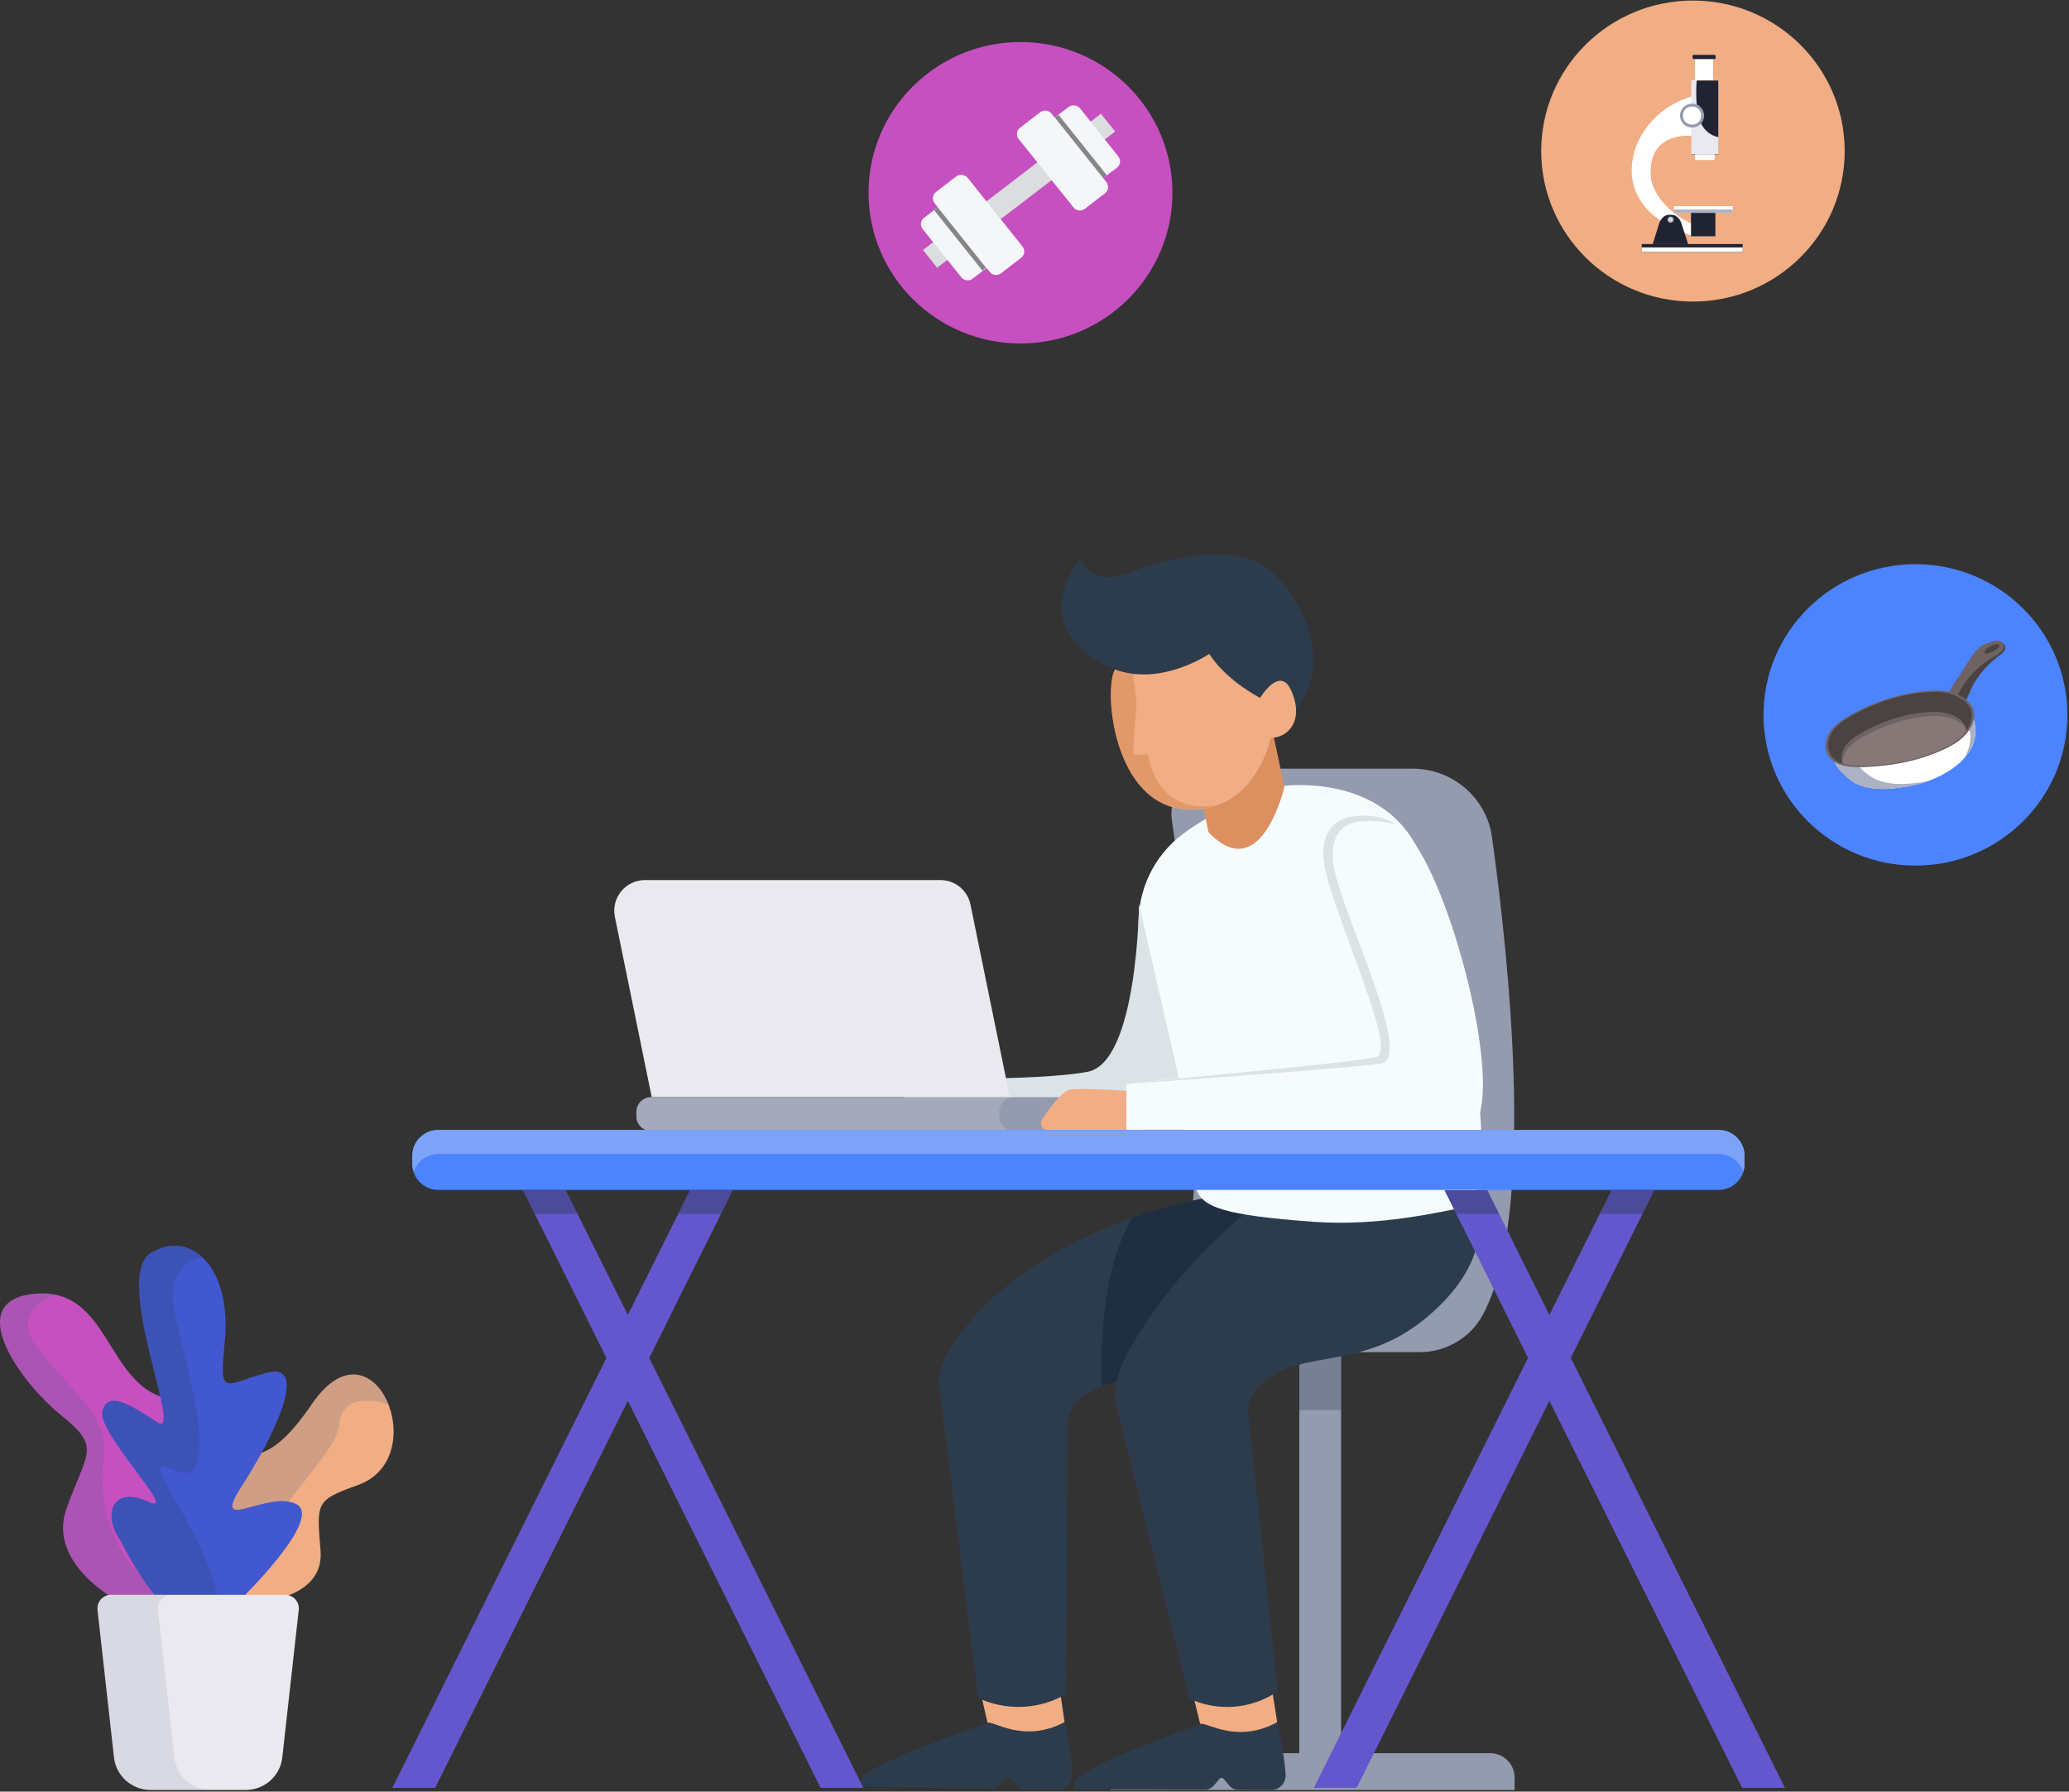 <?xml version="1.0" encoding="UTF-8" standalone="no"?>
<!DOCTYPE svg PUBLIC "-//W3C//DTD SVG 1.1//EN" "http://www.w3.org/Graphics/SVG/1.1/DTD/svg11.dtd">
<svg width="100%" height="100%" viewBox="0 0 395 342" version="1.1" xmlns="http://www.w3.org/2000/svg" xmlns:xlink="http://www.w3.org/1999/xlink" xml:space="preserve" xmlns:serif="http://www.serif.com/" style="fill-rule:evenodd;clip-rule:evenodd;stroke-linejoin:round;stroke-miterlimit:2;">
    <rect x="0" y="0" width="395" height="342" fill="#333333" stroke="none"/>
    <g transform="matrix(1,0,0,1,-0.011,-13.436)">
        <g transform="matrix(0.671,0,0,0.666,0.004,118.688)">
            <rect x="369.689" y="230.552" width="11.895" height="115.299" style="fill:rgb(148,155,175);fill-rule:nonzero;"/>
            <rect x="369.689" y="229.637" width="11.895" height="16.471" style="fill:rgb(51,61,88);fill-opacity:0.3;fill-rule:nonzero;"/>
            <path d="M322.964,344.453L423.951,344.453C427.802,344.453 430.938,347.566 430.938,351.431L430.938,355.02L316.014,355.02L316.014,351.431C315.996,347.566 319.113,344.453 322.964,344.453Z" style="fill:rgb(148,155,175);fill-rule:nonzero;"/>
            <path d="M403.907,229.516L320.452,229.516C350.819,218.62 339.065,116.026 333.453,77.128C332.316,69.29 338.423,62.275 346.345,62.275L401.945,62.275C413.314,62.275 422.96,70.645 424.519,81.908C429.397,117.253 437.08,190.526 421.86,218.894C418.321,225.469 411.371,229.516 403.907,229.516Z" style="fill:rgb(148,155,175);fill-rule:nonzero;"/>
            <path d="M301.729,327.44L302.903,335.571L296.723,343.482L281.008,335.809L279.302,328.374L298.85,325.407L301.729,327.44Z" style="fill:rgb(241,173,131);fill-rule:nonzero;"/>
            <path d="M289.039,353.61L287.425,351.595C287.132,351.229 286.563,351.211 286.27,351.577L284.638,353.482C283.978,354.251 283.006,354.69 281.997,354.672L245.487,354.049C244.79,353.335 244.606,352.108 245.432,351.284C250.786,345.881 279.595,336.56 281.025,335.772C282.456,334.985 291.276,341.816 302.939,335.534C302.939,335.534 304.828,344.654 305.103,350.57C305.213,352.987 303.306,355.002 300.885,354.965L291.625,354.8C290.598,354.837 289.662,354.379 289.039,353.61Z" style="fill:rgb(44,60,77);fill-rule:nonzero;"/>
            <path d="M368.736,189.995C368.736,189.995 383.901,206.734 356.137,224.919C336.663,237.684 321.314,233.783 309.083,241.512C306.222,243.325 304.04,246.017 303.838,249.405L303.214,327.659L301.729,328.392C294.376,332.036 285.757,332.128 278.312,328.648L267.254,239.369C266.851,233.216 270.188,228.033 274.002,223.18C295.238,196.204 332.83,187.065 342.329,185.508C354.725,183.494 368.736,189.995 368.736,189.995Z" style="fill:rgb(44,60,77);fill-rule:nonzero;"/>
            <path d="M362.116,327.421L363.4,335.553L357.311,343.556L341.486,336.084L339.689,328.667L359.219,325.443L362.116,327.421Z" style="fill:rgb(241,173,131);fill-rule:nonzero;"/>
            <path d="M349.793,353.775L348.142,351.797C347.831,351.431 347.281,351.431 346.987,351.797L345.392,353.72C344.75,354.507 343.778,354.947 342.769,354.947L306.241,354.819C305.525,354.123 305.342,352.896 306.149,352.072C311.43,346.614 340.092,336.89 341.523,336.084C342.953,335.278 351.847,341.999 363.436,335.553C363.436,335.553 365.453,344.655 365.802,350.57C365.949,352.987 364.06,355.039 361.639,355.02L352.379,354.984C351.352,354.984 350.416,354.526 349.793,353.775Z" style="fill:rgb(44,60,77);fill-rule:nonzero;"/>
            <path d="M414.837,175.399C414.837,175.399 433.211,195.855 406.64,218.949C388.009,235.157 371.285,228.216 359.548,238.105C356.798,240.431 354.891,243.581 355.166,247.152L363.546,326.744L362.922,327.146C355.587,331.89 346.327,332.531 338.423,328.813L317.646,244.936C316.344,238.526 319.095,232.593 322.414,226.952C340.844,195.562 369.799,176.864 379.573,173.861C392.281,169.978 414.837,175.399 414.837,175.399Z" style="fill:rgb(44,60,77);fill-rule:nonzero;"/>
            <path d="M313.484,239.295C314.878,238.709 316.308,238.233 317.757,237.812C318.527,234.076 320.379,230.45 322.414,226.97C331.547,211.422 343.283,198.95 353.974,190.013C347.317,188.878 343.925,187.468 342.091,185.6C338.442,186.186 331.07,187.852 322.158,191.002C313.136,206.074 313.154,230.56 313.484,239.295Z" style="fill:rgb(31,46,64);fill-rule:nonzero;"/>
            <path d="M365.38,67.202C365.38,67.202 391.878,63.667 402.881,84.288C413.883,104.909 430.332,185.728 415.956,188.182C409.592,189.262 392.611,193.53 373.797,192.156C347.94,190.27 342.311,187.889 340.44,182.981L323.973,107.657C323.588,97.291 328.209,87.328 336.479,81.065C349.683,71.084 365.38,67.202 365.38,67.202Z" style="fill:rgb(246,251,253);fill-rule:nonzero;"/>
            <path d="M324.083,101.045C324.083,101.045 323.735,146.408 309.468,149.156C295.183,151.903 257.168,151.042 257.168,151.042L257.168,165.473L338.698,165.473L324.083,101.045Z" style="fill:rgb(219,227,231);fill-rule:nonzero;"/>
            <path d="M343.833,80.461L340.624,64.418L361.455,48.577L365.453,67.495C365.435,67.476 358.87,96.357 343.833,80.461Z" style="fill:rgb(220,143,95);fill-rule:nonzero;"/>
            <path d="M317.242,33.834C317.242,33.834 328.135,39.127 344.107,29.42C344.107,29.42 347.812,36.068 358.521,42.002C358.521,42.002 364.077,32.698 367.286,39.676C368.258,41.782 368.717,43.687 368.753,45.372C378.784,32.442 371.706,15.41 362.354,6.217C353.496,-2.501 334.315,0.961 322.34,5.777C309.632,10.887 307.285,2.005 307.285,2.005C291.239,24.604 317.242,33.834 317.242,33.834Z" style="fill:rgb(44,60,77);fill-rule:nonzero;"/>
            <path d="M358.521,42.002C358.521,42.002 364.077,32.698 367.286,39.676C371.174,48.137 366.791,53.448 361.528,53.448C361.528,53.448 357.347,75.461 337.102,73.904C316.857,72.348 313.923,39.877 317.242,33.834C317.242,33.834 328.153,39.126 344.107,29.402C344.107,29.42 347.812,36.068 358.521,42.002Z" style="fill:rgb(241,173,131);fill-rule:nonzero;"/>
            <path d="M183.51,94.207L267.597,94.207C271.737,94.207 275.313,97.143 276.133,101.235L287.333,156.431L185.443,156.431L174.955,104.739C173.861,99.29 178.001,94.207 183.51,94.207Z" style="fill:rgb(234,233,239);fill-rule:nonzero;"/>
            <path d="M185.266,156.431L324.964,156.431C327.274,156.431 329.145,158.299 329.145,160.607L329.145,161.962C329.145,164.269 327.274,166.137 324.964,166.137L185.266,166.137C182.955,166.137 181.085,164.269 181.085,161.962L181.085,160.607C181.103,158.299 182.955,156.431 185.266,156.431Z" style="fill:rgb(148,155,175);fill-rule:nonzero;"/>
            <path d="M185.265,156.431L288.489,156.431C286.178,156.431 284.308,158.299 284.308,160.607L284.308,161.962C284.308,164.269 286.178,166.137 288.489,166.137L185.265,166.137C182.955,166.137 181.084,164.269 181.084,161.962L181.084,160.607C181.103,158.299 182.955,156.431 185.265,156.431Z" style="fill:rgb(234,233,239);fill-opacity:0.2;fill-rule:nonzero;"/>
            <path d="M320.47,152.635C336.919,150.712 383.094,146.024 391.016,145.2C400.992,144.174 379.316,103.957 376.914,90.222C374.512,76.469 385.001,75.956 385.001,75.956C390.924,75.223 397.398,75.956 402.899,84.288C414.158,101.338 426.72,151.152 420.1,163.459C419.33,164.905 417.808,165.784 416.157,165.784L320.47,165.784L320.47,152.635Z" style="fill:rgb(246,251,253);fill-rule:nonzero;"/>
            <path d="M320.47,152.635C320.47,152.635 379.921,148.551 392.74,146.829C402.679,145.493 381.957,104.305 379.555,90.552C377.152,76.798 387.807,77.384 387.807,77.384C390.484,77.054 394.335,77.421 397.086,78.263C393.106,75.644 388.944,75.479 384.983,75.955C384.983,75.955 374.493,76.487 376.896,90.222C379.298,103.975 397.893,143.313 391.603,144.87C383.882,146.756 336.919,150.73 320.47,152.635Z" style="fill:rgb(219,227,231);fill-rule:nonzero;"/>
            <path d="M320.47,165.986L298.3,165.986C296.631,165.986 295.641,164.154 296.539,162.744C298.611,159.557 301.894,155.052 304.296,154.301C305.726,153.844 316.509,154.246 320.47,154.668L320.47,165.986Z" style="fill:rgb(241,173,131);fill-rule:nonzero;"/>
            <path d="M317.243,33.834C317.243,33.834 319.059,34.695 322.268,35.079C322.543,36.581 323.02,39.456 323.276,42.185C323.643,46.086 321.699,58.136 322.91,58.228C324.12,58.319 326.632,58.136 326.632,58.136C326.632,58.136 328.484,75.571 345.942,72.787C346.107,72.769 346.235,72.751 346.4,72.714C343.76,73.666 340.697,74.143 337.121,73.868C316.858,72.348 313.942,39.859 317.243,33.834Z" style="fill:rgb(220,143,95);fill-opacity:0.67;fill-rule:nonzero;"/>
            <path d="M124.731,165.821L488.957,165.821C493.047,165.821 496.366,169.136 496.366,173.22L496.366,175.619C496.366,179.703 493.047,183.018 488.957,183.018L124.731,183.018C120.642,183.018 117.323,179.703 117.323,175.619L117.323,173.22C117.323,169.136 120.642,165.821 124.731,165.821Z" style="fill:rgb(76,132,255);fill-rule:nonzero;"/>
            <path d="M124.731,165.821L488.957,165.821C493.047,165.821 496.366,169.136 496.366,173.22L496.366,175.619C496.366,176.407 496.201,177.139 495.981,177.853C495.027,174.868 492.258,172.707 488.957,172.707L124.731,172.707C121.431,172.707 118.662,174.887 117.708,177.853C117.488,177.139 117.323,176.407 117.323,175.619L117.323,173.22C117.323,169.136 120.642,165.821 124.731,165.821Z" style="fill:rgb(125,163,248);fill-rule:nonzero;"/>
            <path d="M373.833,354.398L386.009,354.398L470.693,183.091L458.535,183.091L373.833,354.398Z" style="fill:rgb(100,87,205);fill-rule:nonzero;"/>
            <path d="M507.864,354.398L495.688,354.398L411.004,183.091L423.18,183.091L507.864,354.398Z" style="fill:rgb(100,87,205);fill-rule:nonzero;"/>
            <path d="M111.639,354.398L123.815,354.398L208.5,183.091L196.323,183.091L111.639,354.398Z" style="fill:rgb(100,87,205);fill-rule:nonzero;"/>
            <path d="M245.652,354.398L233.494,354.398L148.791,183.091L160.968,183.091L245.652,354.398Z" style="fill:rgb(100,87,205);fill-rule:nonzero;"/>
            <path d="M455.179,189.867L458.535,183.091L470.693,183.091L467.337,189.867L455.179,189.867Z" style="fill:rgb(41,57,81);fill-opacity:0.4;fill-rule:nonzero;"/>
            <path d="M414.359,189.867L411.003,183.091L423.18,183.091L426.536,189.867L414.359,189.867Z" style="fill:rgb(41,57,81);fill-opacity:0.4;fill-rule:nonzero;"/>
            <path d="M192.967,189.867L196.323,183.091L208.5,183.091L205.144,189.867L192.967,189.867Z" style="fill:rgb(41,57,81);fill-opacity:0.4;fill-rule:nonzero;"/>
            <path d="M152.147,189.867L148.791,183.091L160.967,183.091L164.323,189.867L152.147,189.867Z" style="fill:rgb(41,57,81);fill-opacity:0.4;fill-rule:nonzero;"/>
            <path d="M35.153,301.762C35.153,301.762 12.969,290.794 19,274.16C25.032,257.511 28.756,256.812 17.233,247.432C5.696,238.051 -10.982,214.513 10.136,212.751C31.239,210.974 30.173,238.94 47.742,242.829C65.31,246.718 74.891,319.984 35.153,301.762Z" style="fill:rgb(198,80,191);fill-rule:nonzero;"/>
            <path d="M52.605,303.408C48.34,305.375 42.615,305.185 35.153,301.762C35.153,301.762 12.969,290.794 19,274.16C25.032,257.511 28.756,256.812 17.233,247.432C5.696,238.051 -10.982,214.513 10.136,212.75C12.209,212.576 14.079,212.707 15.758,213.056C9.814,215.518 3.9,220.397 11.552,229.443C24.273,244.489 31.078,249.806 29.603,259.536C28.143,269.018 28.975,290.576 52.605,303.408Z" style="fill:rgb(71,100,136);fill-opacity:0.2;fill-rule:nonzero;"/>
            <path d="M72.759,301.223C72.759,301.223 92.27,300.51 91.218,286.541C90.152,272.558 89.612,272.019 101.865,267.605C123.508,259.813 106.377,218.358 88.736,244.417C76.497,262.507 71.167,258.443 63.178,259.856C55.204,261.269 37.811,307.414 72.759,301.223Z" style="fill:rgb(241,173,131);fill-rule:nonzero;"/>
            <path d="M63.178,259.856C71.167,258.443 76.483,262.507 88.736,244.417C97.966,230.768 107.049,235.633 110.525,244.489C105.326,242.902 97.44,241.955 96.461,250.374C95.191,261.313 69.531,279.273 70.057,301.602C69.721,301.646 69.385,301.66 69.064,301.689C65.325,291.872 60.403,279.141 56.183,268.29C58.417,263.6 61.119,260.22 63.178,259.856Z" style="fill:rgb(71,100,136);fill-opacity:0.2;fill-rule:nonzero;"/>
            <path d="M68.246,300.611C68.246,300.611 92.46,276.986 84.208,273.009C75.957,269.033 59.717,282.04 68.772,267.969C77.826,253.899 88.356,231.992 75.855,235.444C63.339,238.896 62.433,242.683 63.981,226.297C65.982,205.089 54.138,194.164 42.951,201.069C31.779,207.973 52.532,254.685 44.821,249.646C37.109,244.606 30.713,240.353 29.121,246.456C27.529,252.559 51.217,276.534 42.425,272.47C31.516,267.43 29.91,276.447 33.371,282.025C36.832,287.604 51.203,320.785 68.246,300.611Z" style="fill:rgb(66,88,209);fill-rule:nonzero;"/>
            <path d="M33.371,282.025C29.91,276.447 31.502,267.43 42.426,272.47C51.217,276.534 27.515,252.559 29.121,246.456C30.713,240.352 37.11,244.591 44.821,249.645C52.532,254.685 31.779,207.973 42.951,201.068C48.15,197.864 53.481,198.549 57.512,202.292C51.728,203.705 47.099,208.351 50.297,220.878C57.103,247.431 61.25,269.557 48.822,263.075C37.124,256.958 62.419,285.142 62.667,305.447C48.15,313.721 36.452,286.978 33.371,282.025Z" style="fill:rgb(44,60,77);fill-opacity:0.2;fill-rule:nonzero;"/>
            <path d="M85.012,303.379L80.324,345.707C79.739,350.995 75.256,355 69.911,355L42.864,355C37.533,355 33.05,350.995 32.451,345.707L27.763,303.379C27.515,301.077 29.311,299.067 31.633,299.067L81.141,299.067C83.463,299.067 85.26,301.077 85.012,303.379Z" style="fill:rgb(234,233,239);fill-rule:nonzero;"/>
            <path d="M31.648,299.067L48.808,299.067C46.486,299.067 44.675,301.077 44.938,303.379L49.626,345.707C50.21,350.995 54.693,355 60.038,355L42.878,355C37.548,355 33.064,350.995 32.465,345.707L27.778,303.379C27.515,301.077 29.326,299.067 31.648,299.067Z" style="fill:rgb(148,155,175);fill-opacity:0.2;fill-rule:nonzero;"/>
        </g>
        <g transform="matrix(0.73,0,0,0.724,323.023,42.413)">
            <g transform="matrix(1,0,0,1,-40,-40)">
                <circle cx="40.266" cy="39.805" r="39.684" style="fill:rgb(241,173,131);"/>
                <g>
                    <path d="M39.965,25.391L39.965,35.791C39.965,35.791 27.831,34.422 29.339,47.285C29.339,47.285 30.299,54.333 39.965,58.985L39.965,62.064C39.965,62.064 20.495,56.933 24.883,40.238C24.883,40.238 27.214,29.291 39.965,25.391Z" style="fill:white;fill-rule:nonzero;"/>
                    <rect x="39.965" y="21.217" width="6.924" height="19.5" style="fill:rgb(32,35,50);fill-rule:nonzero;"/>
                    <path d="M45.587,35.722C43.667,34.833 42.433,33.191 41.885,31.206C41.336,29.154 41.131,26.896 41.131,24.775C41.131,23.612 41.131,22.38 41.268,21.148L39.828,21.148L39.828,40.648L46.958,40.648L46.958,36.133C46.478,36.064 45.998,35.927 45.587,35.722Z" style="fill:rgb(234,233,239);fill-rule:nonzero;"/>
                    <rect x="35.303" y="54.333" width="15.357" height="1.779" style="fill:white;fill-rule:nonzero;"/>
                    <rect x="35.303" y="55.223" width="15.357" height="0.889" style="fill:rgb(172,177,195);fill-rule:nonzero;"/>
                    <rect x="39.76" y="56.112" width="6.376" height="6.158" style="fill:rgb(32,35,50);fill-rule:nonzero;"/>
                    <rect x="40.788" y="15.538" width="4.731" height="5.61" style="fill:white;fill-rule:nonzero;"/>
                    <path d="M46.204,15.264C46.204,15.401 46.067,15.538 45.93,15.538L40.445,15.538C40.308,15.538 40.171,15.401 40.171,15.264L40.171,14.717C40.171,14.58 40.308,14.443 40.445,14.443L45.93,14.443C46.067,14.443 46.204,14.58 46.204,14.717L46.204,15.264Z" style="fill:rgb(32,35,50);fill-rule:nonzero;"/>
                    <path d="M39.006,64.322L37.155,58.575C36.263,56.728 35.235,56.591 34.344,56.591C33.521,56.591 32.424,56.728 31.533,58.575L29.75,64.322L39.006,64.322Z" style="fill:rgb(32,35,50);fill-rule:nonzero;"/>
                    <rect x="26.871" y="64.322" width="26.395" height="2.189" style="fill:rgb(32,35,50);fill-rule:nonzero;"/>
                    <rect x="26.871" y="65.212" width="26.395" height="1.232" style="fill:white;fill-rule:nonzero;"/>
                    <path d="M35.235,57.891C35.235,58.37 34.823,58.712 34.412,58.712C33.932,58.712 33.589,58.301 33.589,57.891C33.589,57.412 34.001,57.07 34.412,57.07C34.892,57.07 35.235,57.412 35.235,57.891Z" style="fill:rgb(178,178,178);fill-rule:nonzero;"/>
                    <path d="M34.892,57.891C34.892,58.165 34.686,58.439 34.344,58.439C34.069,58.439 33.795,58.233 33.795,57.891C33.795,57.617 34.001,57.344 34.344,57.344C34.686,57.412 34.892,57.617 34.892,57.891Z" style="fill:rgb(178,178,178);fill-rule:nonzero;"/>
                    <path d="M34.824,57.891C34.824,58.096 34.618,58.301 34.412,58.301C34.207,58.301 34.001,58.096 34.001,57.891C34.001,57.686 34.207,57.481 34.412,57.481C34.618,57.481 34.824,57.686 34.824,57.891Z" style="fill:white;fill-rule:nonzero;"/>
                    <path d="M34.413,58.165C34.413,58.165 34.413,58.234 34.413,58.165C34.344,58.234 34.275,58.165 34.275,58.165L34.275,57.686C34.275,57.686 34.275,57.618 34.344,57.618C34.344,57.618 34.413,57.618 34.413,57.686L34.413,58.165Z" style="fill:rgb(178,178,178);fill-rule:nonzero;"/>
                    <path d="M34.138,57.96C34.138,57.96 34.07,57.96 34.138,57.96C34.07,57.891 34.138,57.823 34.138,57.823L34.618,57.823C34.618,57.823 34.687,57.823 34.687,57.891C34.687,57.891 34.687,57.96 34.618,57.96L34.138,57.96Z" style="fill:rgb(178,178,178);fill-rule:nonzero;"/>
                    <rect x="40.788" y="40.648" width="5.142" height="1.505" style="fill:white;fill-rule:nonzero;"/>
                    <path d="M43.188,30.454C43.188,32.233 41.748,33.601 40.034,33.601C38.251,33.601 36.88,32.164 36.88,30.454C36.88,28.675 38.32,27.307 40.034,27.307C41.748,27.238 43.188,28.675 43.188,30.454Z" style="fill:rgb(148,155,175);fill-rule:nonzero;"/>
                    <path d="M42.433,30.454C42.433,31.822 41.336,32.849 40.034,32.849C38.663,32.849 37.634,31.754 37.634,30.454C37.634,29.086 38.731,28.059 40.034,28.059C41.336,27.991 42.433,29.086 42.433,30.454Z" style="fill:white;fill-rule:nonzero;"/>
                </g>
            </g>
        </g>
        <g transform="matrix(0.731,0,0,0.725,365.699,150.003)">
            <g transform="matrix(1,0,0,1,-40,-40)">
                <circle cx="40" cy="39.86" r="39.684" style="fill:rgb(76,132,255);"/>
                <g>
                    <path d="M18.91,51.391C18.363,53.305 22.99,57.227 24.628,58.011C29.061,60.113 35.037,59.329 39.695,58.325C46.859,56.788 56.657,51.297 55.597,42.888C55.501,41.978 54.794,39.437 54.023,38.966C53.605,38.684 51.871,39.029 51.26,38.935C50.2,38.778 49.172,38.37 48.273,37.805C48.176,37.837 48.08,37.899 47.983,37.931C40.209,41.539 32.467,45.147 24.692,48.787C23.664,49.257 19.231,50.45 18.91,51.234L18.91,51.391Z" style="fill:white;fill-rule:nonzero;"/>
                    <path d="M51.999,52.05C54.473,49.602 56.047,46.527 55.597,42.919C55.469,41.852 55.019,39.311 53.83,38.872C50.971,37.836 53.188,41.978 53.573,42.731C54.055,43.672 54.312,44.394 54.344,45.492C54.344,47.657 53.605,50.481 51.999,52.05Z" style="fill:rgb(172,177,195);fill-rule:nonzero;"/>
                    <path d="M29.479,56.725C28.13,56.066 26.106,54.654 25.335,53.368C24.628,52.144 25.046,49.916 23.536,49.414C22.733,49.163 19.263,50.575 18.942,51.328C18.942,51.36 18.91,51.391 18.91,51.422C18.363,53.336 22.99,57.258 24.628,58.043C29.061,60.145 35.037,59.36 39.695,58.356C40.884,58.105 42.136,57.729 43.422,57.258C38.956,58.137 33.559,58.67 29.479,56.725Z" style="fill:rgb(172,177,195);fill-rule:nonzero;"/>
                    <path d="M53.316,26.761C54.73,24.565 56.465,22.4 58.842,21.145C59.87,20.611 60.866,20.172 61.958,20.517C63.211,20.894 63.982,21.992 63.115,23.153C62.793,23.592 62.312,23.937 61.862,24.251C58.906,26.479 56.272,29.428 54.666,32.754C53.927,34.291 53.413,35.985 52.353,37.335C51.421,38.464 48.305,40.158 47.726,37.711C47.598,37.084 47.759,36.456 47.983,35.86C48.979,32.911 50.971,30.62 52.545,27.985C52.802,27.545 53.059,27.137 53.316,26.761Z" style="fill:rgb(75,67,67);fill-rule:nonzero;"/>
                    <path d="M50.136,37.021C50.36,36.173 50.714,35.326 51.003,34.699C51.645,33.35 52.449,32.032 53.348,30.84C55.211,28.361 57.557,26.259 60.255,24.69C60.962,24.282 61.701,23.906 62.279,23.31C63.307,22.305 63.532,20.925 61.958,20.423C60.833,20.078 59.966,20.925 58.842,21.05C56.818,21.27 54.987,23.78 53.316,26.667C53.091,27.075 52.802,27.482 52.577,27.89C51.003,30.526 48.979,32.816 48.015,35.766C47.822,36.362 47.63,36.989 47.758,37.617C48.047,38.872 49.011,39.029 49.975,38.746C49.879,38.307 49.975,37.68 50.136,37.021Z" style="fill:rgb(110,98,98);fill-rule:nonzero;"/>
                    <path d="M54.376,43.233C54.248,43.484 54.119,43.704 53.959,43.955C53.959,43.955 53.959,43.986 53.926,43.986C52.384,46.308 49.782,47.877 47.18,49.069C41.687,51.579 35.711,52.96 29.672,53.399C27.23,53.587 23.407,53.932 20.516,52.991C20.484,52.991 20.451,52.991 20.451,52.96C18.588,52.363 17.142,51.203 16.629,49.163C16.179,47.218 16.918,45.178 18.171,43.61C19.423,42.072 21.158,40.943 22.925,39.939C29.607,36.142 37.285,33.695 45.06,33.444C50.714,33.287 57.942,36.581 54.376,43.233Z" style="fill:rgb(110,98,98);fill-rule:nonzero;"/>
                    <path d="M53.766,43.264C53.637,43.515 53.509,43.735 53.348,43.955C53.348,43.955 53.348,43.986 53.316,43.986C51.806,46.245 49.3,47.751 46.794,48.912C41.494,51.359 35.711,52.677 29.864,53.085C27.487,53.242 23.824,53.618 21.029,52.708C20.997,52.708 20.965,52.708 20.965,52.677C19.166,52.081 17.785,50.951 17.303,48.975C16.853,47.123 17.56,45.115 18.781,43.609C20.001,42.103 21.672,41.037 23.375,40.064C29.832,36.393 37.253,34.008 44.77,33.789C50.232,33.663 57.203,36.801 53.766,43.264Z" style="fill:rgb(75,67,67);fill-rule:nonzero;"/>
                    <path d="M53.316,43.986C51.806,46.245 49.301,47.751 46.795,48.912C41.494,51.359 35.711,52.677 29.864,53.085C27.487,53.273 23.761,53.618 20.934,52.677C20.901,52.552 20.837,52.395 20.805,52.238C20.419,50.606 21.03,48.881 22.09,47.563C23.15,46.245 24.596,45.335 26.074,44.488C31.696,41.319 38.153,39.217 44.674,39.029C48.433,38.935 52.931,40.566 53.316,43.986Z" style="fill:rgb(110,98,98);fill-rule:nonzero;"/>
                    <path d="M53.348,43.955C51.838,46.245 49.333,47.751 46.795,48.912C41.494,51.359 35.711,52.677 29.864,53.085C27.487,53.242 23.825,53.618 21.03,52.709C20.901,51.265 21.48,49.791 22.411,48.661C23.471,47.343 24.917,46.433 26.395,45.586C32.017,42.417 38.474,40.315 44.996,40.127C48.304,39.97 52.256,41.288 53.348,43.955Z" style="fill:rgb(135,120,120);fill-rule:nonzero;"/>
                    <path d="M61.347,22.494C60.898,22.839 57.235,24.847 58.231,22.87C58.585,22.18 60.352,21.364 61.09,21.239C61.315,21.207 61.572,21.207 61.765,21.364C61.926,21.521 61.926,21.803 61.829,21.992C61.701,22.211 61.508,22.368 61.347,22.494Z" style="fill:rgb(75,67,67);fill-rule:nonzero;"/>
                </g>
            </g>
        </g>
        <g transform="matrix(0.731,0,0,0.725,195.067,50.036)">
            <g transform="matrix(1,0,0,1,-40,-40)">
                <circle cx="39.684" cy="40.27" r="39.684" style="fill:rgb(198,80,191);"/>
                <g>
                    <path d="M60.689,19.468L14.21,55.336L17.919,60.018L64.399,24.149L60.689,19.468Z" style="fill:rgb(219,221,222);fill-rule:nonzero;"/>
                    <path d="M25.902,36.355L40.205,54.412C40.958,55.327 40.784,56.698 39.857,57.384L34.646,61.441C33.719,62.184 32.33,62.012 31.635,61.098L30.824,60.069L27.234,62.869C26.307,63.612 24.918,63.441 24.223,62.527L14.147,49.841C13.394,48.926 13.568,47.555 14.494,46.869L18.084,44.069L17.274,43.041C16.521,42.127 16.695,40.755 17.621,40.069L22.833,36.012C23.817,35.269 25.149,35.441 25.902,36.355Z" style="fill:rgb(244,246,250);fill-rule:nonzero;"/>
                    <path d="M55.261,18.07L65.22,30.698C65.973,31.612 65.799,32.984 64.873,33.67L61.283,36.412L62.093,37.441C62.846,38.355 62.673,39.727 61.746,40.412L56.534,44.469C55.608,45.212 54.218,45.041 53.523,44.127L39.22,26.127C38.468,25.212 38.641,23.841 39.568,23.155L44.779,19.098C45.706,18.355 47.096,18.527 47.791,19.441L48.601,20.47L52.191,17.727C53.176,16.984 54.508,17.155 55.261,18.07Z" style="fill:rgb(244,246,250);fill-rule:nonzero;"/>
                    <path d="M18.073,44.096L17.115,44.835L29.742,60.772L30.7,60.032L18.073,44.096Z" style="fill:rgb(134,134,135);fill-rule:nonzero;"/>
                    <path d="M49.618,19.735L48.66,20.474L61.288,36.41L62.246,35.671L49.618,19.735Z" style="fill:rgb(134,134,135);fill-rule:nonzero;"/>
                </g>
            </g>
        </g>
    </g>
</svg>
